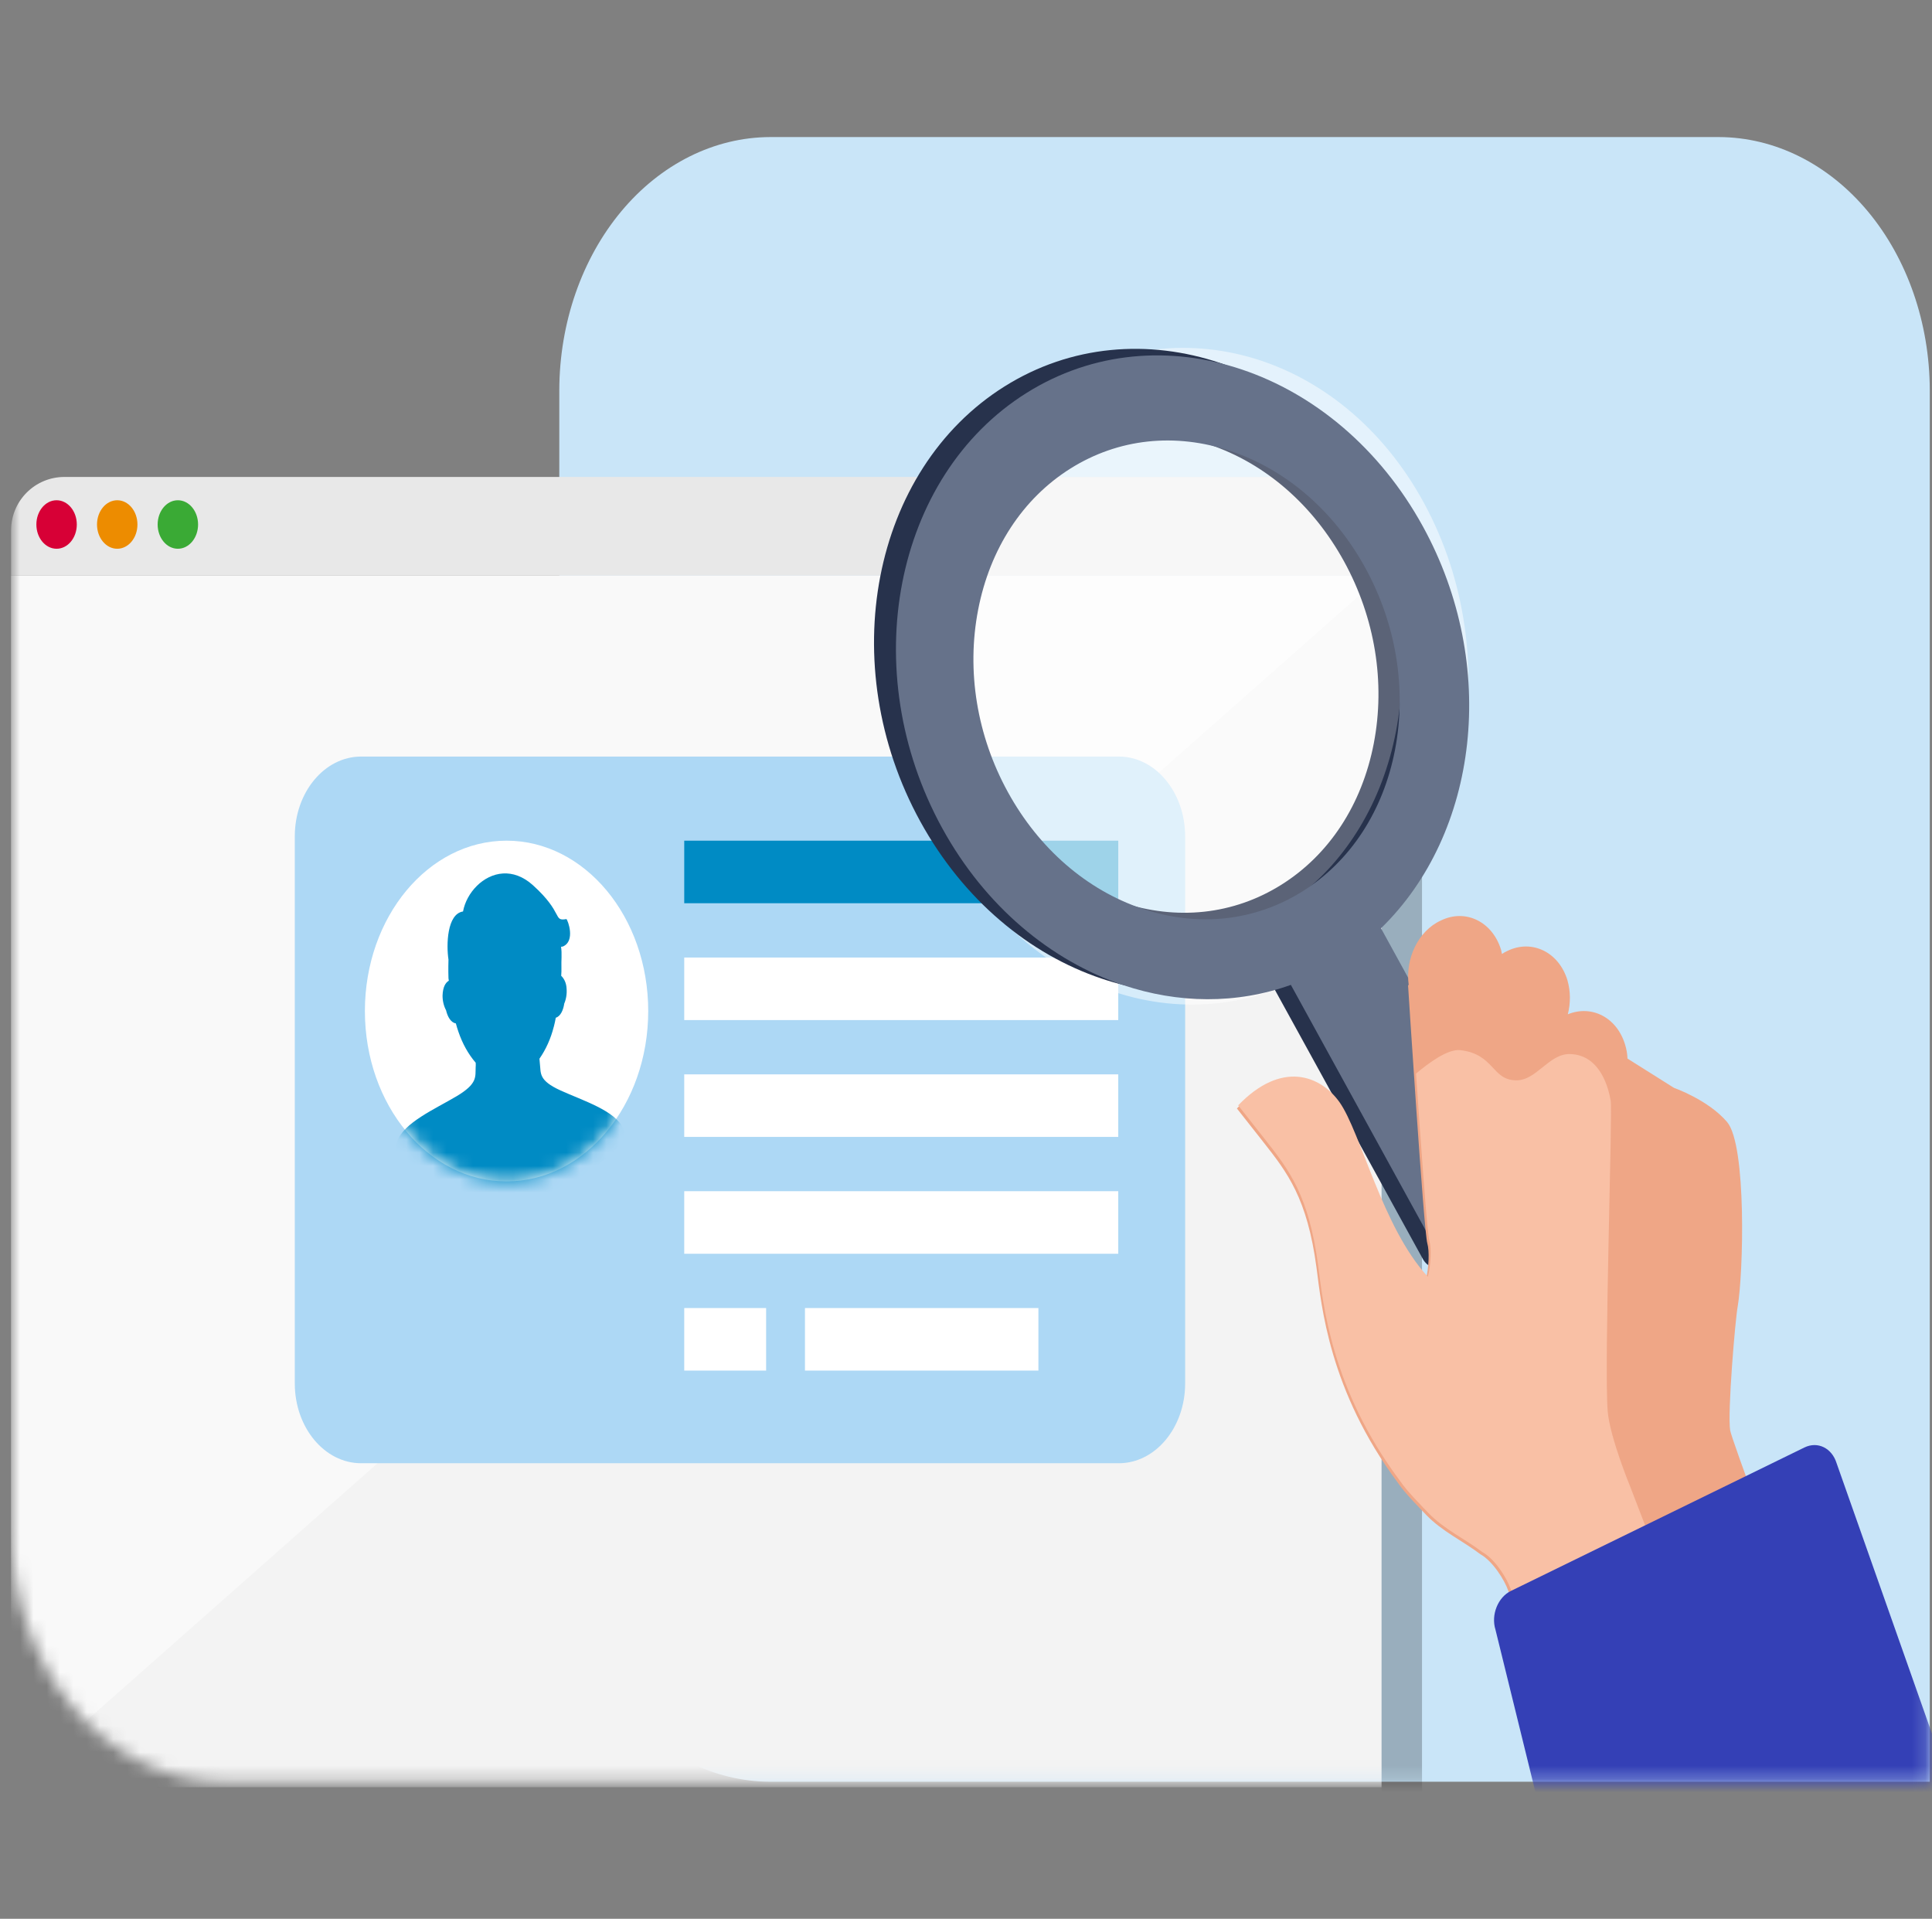 <svg width="145" height="144" viewBox="0 0 145 144" fill="none" xmlns="http://www.w3.org/2000/svg">
<rect x="0" y="0" width="145" height="144" fill="#808080" stroke="none"/>
<path d="M144.833 133.714V29.275C144.821 24.243 143.15 19.422 140.185 15.864C137.22 12.306 133.202 10.3 129.009 10.286H57.801C53.608 10.3 49.59 12.306 46.625 15.864C43.66 19.422 41.989 24.243 41.976 29.275V114.725C41.989 119.757 43.66 124.578 46.625 128.136C49.59 131.694 53.608 133.699 57.801 133.714H144.833Z" fill="#C9E5F8"/>
<mask id="mask0_15037_808" style="mask-type:alpha" maskUnits="userSpaceOnUse" x="0" y="10" width="145" height="124">
<path d="M144.833 133.714V29.275C144.821 24.243 143.15 19.422 140.185 15.864C137.22 12.306 133.202 10.3 129.009 10.286H16.658C12.465 10.3 8.447 12.306 5.482 15.864C2.517 19.422 0.846 24.243 0.833 29.275L0.833 114.725C0.846 119.757 2.517 124.578 5.482 128.136C8.447 131.694 12.465 133.699 16.658 133.714H144.833Z" fill="white"/>
</mask>
<g mask="url(#mask0_15037_808)">
<rect x="0.833" y="43.2" width="102.857" height="90.926" fill="#F3F3F3"/>
<path d="M0.833 43.2H103.69L0.833 134.126V43.2Z" fill="white" fill-opacity="0.5"/>
<path fill-rule="evenodd" clip-rule="evenodd" d="M83.967 109.811H27.105C24.355 109.811 22.125 107.13 22.125 103.823V62.765C22.125 59.458 24.355 56.777 27.105 56.777H83.967C86.717 56.777 88.947 59.458 88.947 62.765V103.823C88.947 107.13 86.717 109.811 83.967 109.811Z" fill="#ADD8F5"/>
<path fill-rule="evenodd" clip-rule="evenodd" d="M48.65 75.876C48.65 82.936 43.89 88.661 38.018 88.661C32.146 88.661 27.386 82.936 27.386 75.876C27.386 68.815 32.146 63.09 38.018 63.09C43.89 63.09 48.65 68.815 48.65 75.876Z" fill="white"/>
<mask id="mask1_15037_808" style="mask-type:luminance" maskUnits="userSpaceOnUse" x="27" y="63" width="22" height="26">
<path fill-rule="evenodd" clip-rule="evenodd" d="M27.386 75.884C27.386 82.95 32.16 88.678 38.048 88.678C43.936 88.678 48.709 82.95 48.709 75.884C48.709 68.818 43.936 63.09 38.048 63.09C32.16 63.09 27.386 68.818 27.386 75.884Z" fill="white"/>
</mask>
<g mask="url(#mask1_15037_808)">
<path fill-rule="evenodd" clip-rule="evenodd" d="M33.659 72.013C33.638 72.723 33.654 73.287 33.658 73.378C33.659 73.407 33.662 73.484 33.686 73.597C33.445 73.739 33.24 74.053 33.215 74.7C33.21 75.097 33.302 75.486 33.478 75.819C33.581 76.269 33.824 76.744 34.212 76.801C34.269 77.013 34.333 77.222 34.403 77.424C34.714 78.337 35.151 79.112 35.702 79.754C35.707 79.874 35.712 79.989 35.699 80.101C35.668 80.812 35.859 81.321 34.264 82.27C32.669 83.219 30.254 84.273 29.805 85.677C29.776 85.772 29.75 85.868 29.724 85.964L29.75 86.603C33.378 89.892 36.148 91.479 38.06 91.367C39.973 91.255 42.916 89.331 46.891 85.598L46.865 84.943C46.836 84.862 46.805 84.781 46.772 84.703C46.216 83.357 43.729 82.591 42.066 81.833C40.404 81.075 40.606 80.543 40.52 79.839C40.505 79.717 40.495 79.587 40.486 79.453C40.97 78.757 41.334 77.949 41.556 77.077L41.574 77.015C41.627 76.808 41.675 76.594 41.713 76.377C42.084 76.266 42.282 75.77 42.347 75.319C42.496 74.967 42.557 74.569 42.522 74.174C42.505 73.804 42.359 73.46 42.119 73.23C42.136 73.022 42.142 72.814 42.136 72.607C42.116 72.105 42.189 71.585 42.108 71.053L42.241 71.034C43.207 70.627 42.615 69.048 42.511 68.973C41.484 69.156 42.323 68.538 40.006 66.44C39.254 65.759 38.477 65.508 37.757 65.55C36.259 65.638 35.011 66.996 34.751 68.403C33.543 68.586 33.491 70.923 33.659 72.013Z" fill="#008BC4"/>
</g>
<path fill-rule="evenodd" clip-rule="evenodd" d="M51.353 67.784H83.927V63.09H51.353V67.784Z" fill="#008BC4"/>
<path fill-rule="evenodd" clip-rule="evenodd" d="M51.353 76.553H83.927V71.859H51.353V76.553Z" fill="white"/>
<path fill-rule="evenodd" clip-rule="evenodd" d="M51.353 85.321H83.927V80.627H51.353V85.321Z" fill="white"/>
<path fill-rule="evenodd" clip-rule="evenodd" d="M51.353 94.09H83.927V89.395H51.353V94.09Z" fill="white"/>
<path fill-rule="evenodd" clip-rule="evenodd" d="M51.353 102.858H57.499V98.164H51.353V102.858Z" fill="white"/>
<path fill-rule="evenodd" clip-rule="evenodd" d="M60.414 102.858H77.934V98.164H60.414V102.858Z" fill="white"/>
<path d="M103.69 40.727C105.366 40.727 106.725 42.086 106.725 43.761V152.229H103.69V40.727Z" fill="black" fill-opacity="0.24"/>
<path d="M0.833 39.794C0.833 37.585 2.624 35.794 4.833 35.794H99.691C101.9 35.794 103.69 37.585 103.69 39.794V43.2H0.833V39.794Z" fill="#E8E8E8"/>
<ellipse cx="4.247" cy="39.362" rx="1.517" ry="1.82" fill="#D70036"/>
<ellipse cx="8.798" cy="39.362" rx="1.517" ry="1.82" fill="#ED8C00"/>
<ellipse cx="13.349" cy="39.362" rx="1.517" ry="1.82" fill="#3AAA35"/>
<path opacity="0.501" fill-rule="evenodd" clip-rule="evenodd" d="M107.179 38.33C113.192 50.082 109.984 65.169 100.014 72.027C90.045 78.885 77.088 74.918 71.075 63.167C65.061 51.415 68.268 36.328 78.239 29.47C88.209 22.612 101.166 26.579 107.179 38.33Z" fill="white"/>
<path fill-rule="evenodd" clip-rule="evenodd" d="M84.125 67.701C79.943 66.294 76.357 63.186 74.026 58.946C71.697 54.708 70.903 49.85 71.79 45.264C72.677 40.677 75.139 36.914 78.722 34.665C82.309 32.418 86.585 31.956 90.767 33.363C94.95 34.77 98.535 37.879 100.866 42.117C103.196 46.356 103.99 51.214 103.103 55.801C102.216 60.387 99.754 64.15 96.168 66.397C92.584 68.646 88.308 69.109 84.125 67.701ZM113.557 90.239L102.067 69.338L101.481 69.705C109.278 62.704 111.048 49.698 105.178 39.021C101.937 33.128 96.984 29.061 91.594 27.247C86.205 25.433 80.379 25.874 75.394 28.999C65.426 35.25 62.598 49.872 69.076 61.66C72.317 67.552 77.271 71.621 82.66 73.435C87.036 74.907 91.7 74.893 95.967 73.162L95.297 73.583L106.788 94.484C107.125 95.097 107.82 95.331 108.34 95.006L113.228 91.941C113.747 91.615 113.894 90.854 113.557 90.239Z" fill="#27324C"/>
<ellipse cx="16.812" cy="19.722" rx="16.812" ry="19.722" transform="matrix(0.956 0.293 -0.208 0.978 76.638 26.199)" fill="white" fill-opacity="0.24"/>
<path fill-rule="evenodd" clip-rule="evenodd" d="M85.732 68.195C81.553 66.788 77.971 63.681 75.643 59.443C73.316 55.206 72.524 50.347 73.411 45.761C74.298 41.174 76.758 37.41 80.341 35.161C83.922 32.912 88.195 32.448 92.374 33.854C96.554 35.261 100.135 38.367 102.463 42.605C104.79 46.843 105.583 51.702 104.696 56.288C103.809 60.875 101.348 64.638 97.766 66.887C94.183 69.137 89.911 69.601 85.732 68.195ZM114.549 89.514L103.646 69.664C110.962 62.553 112.512 49.922 106.791 39.507C103.555 33.615 98.607 29.549 93.221 27.736C87.836 25.924 82.017 26.367 77.035 29.494C67.074 35.747 64.246 50.369 70.717 62.155C73.954 68.046 78.902 72.113 84.287 73.925C88.421 75.317 92.811 75.372 96.882 73.911L107.785 93.761C108.123 94.375 108.817 94.608 109.336 94.283L114.22 91.216C114.74 90.89 114.887 90.128 114.549 89.514Z" fill="#66728A"/>
<path d="M105.727 73.928L105.677 73.935C105.677 73.935 106.855 92.416 107.124 93.315C107.287 93.877 107.244 95.117 107.015 96.019C103.619 92.365 102.002 85.199 100.405 82.947C98.983 80.952 96.092 79.8 92.832 83.187L94.825 85.718C96.623 88.005 98.113 89.921 98.808 95.148C99.178 97.921 99.73 104.342 104.936 111.306C105.463 112.081 106.412 113.026 107.046 113.695C108.242 114.936 109.785 115.635 111.105 116.64C112.035 117.156 112.926 118.586 113.203 119.391C113.651 120.664 114.674 123.592 114.674 123.592C116.827 131.554 123.147 156.809 123.147 156.809L144.429 146.582C144.429 146.582 130.06 108.663 129.851 107.337C129.642 106.011 130.236 99.009 130.415 98.056C130.84 95.629 131.105 85.941 129.619 84.199C128.194 82.531 125.638 81.641 125.638 81.641L122.145 79.443C122.137 79.095 122.069 78.73 121.972 78.416C121.368 76.369 119.479 75.386 117.668 76.118C117.879 75.289 117.879 74.403 117.641 73.57C117.005 71.458 114.976 70.457 113.119 71.369C112.991 71.431 112.843 71.507 112.725 71.591C112.703 71.489 112.68 71.387 112.658 71.285C112.022 69.172 109.993 68.171 108.136 69.083C106.426 69.861 105.454 71.97 105.727 73.928Z" fill="#EFA686"/>
<path d="M137.366 150.539L122.328 111.511C122.328 111.511 120.813 107.829 120.66 105.898C120.382 102.37 121.036 83.48 120.886 82.611C120.737 81.741 120.148 79.173 117.841 79.102C116.237 79.062 115.33 81.098 113.785 81.075C111.95 81.051 112.168 79.122 109.615 78.811C108.66 78.693 107.201 79.792 106.276 80.569C106.646 85.954 107.114 92.6 107.276 93.106C107.439 93.67 107.396 94.913 107.165 95.816C103.756 92.153 102.134 84.97 100.53 82.711C99.102 80.712 96.2 79.556 92.927 82.953L94.928 85.49C96.733 87.782 98.229 89.703 98.926 94.944C99.299 97.724 99.852 104.161 105.079 111.143C105.607 111.92 106.561 112.867 107.197 113.537C108.397 114.782 109.946 115.482 111.272 116.49C112.206 117.007 113.099 118.441 113.378 119.248C113.827 120.525 114.854 123.46 114.854 123.46C117.016 131.442 123.361 156.761 123.361 156.761L137.726 150.46L137.366 150.539Z" fill="#F9C0A5"/>
<path d="M113.405 119.39L135.434 108.624C136.429 108.146 137.486 108.675 137.836 109.797L151.83 149.472L122.289 163.163L112.237 122.299C111.887 121.177 112.43 119.855 113.405 119.39Z" fill="#3440B6"/>
</g>
</svg>

